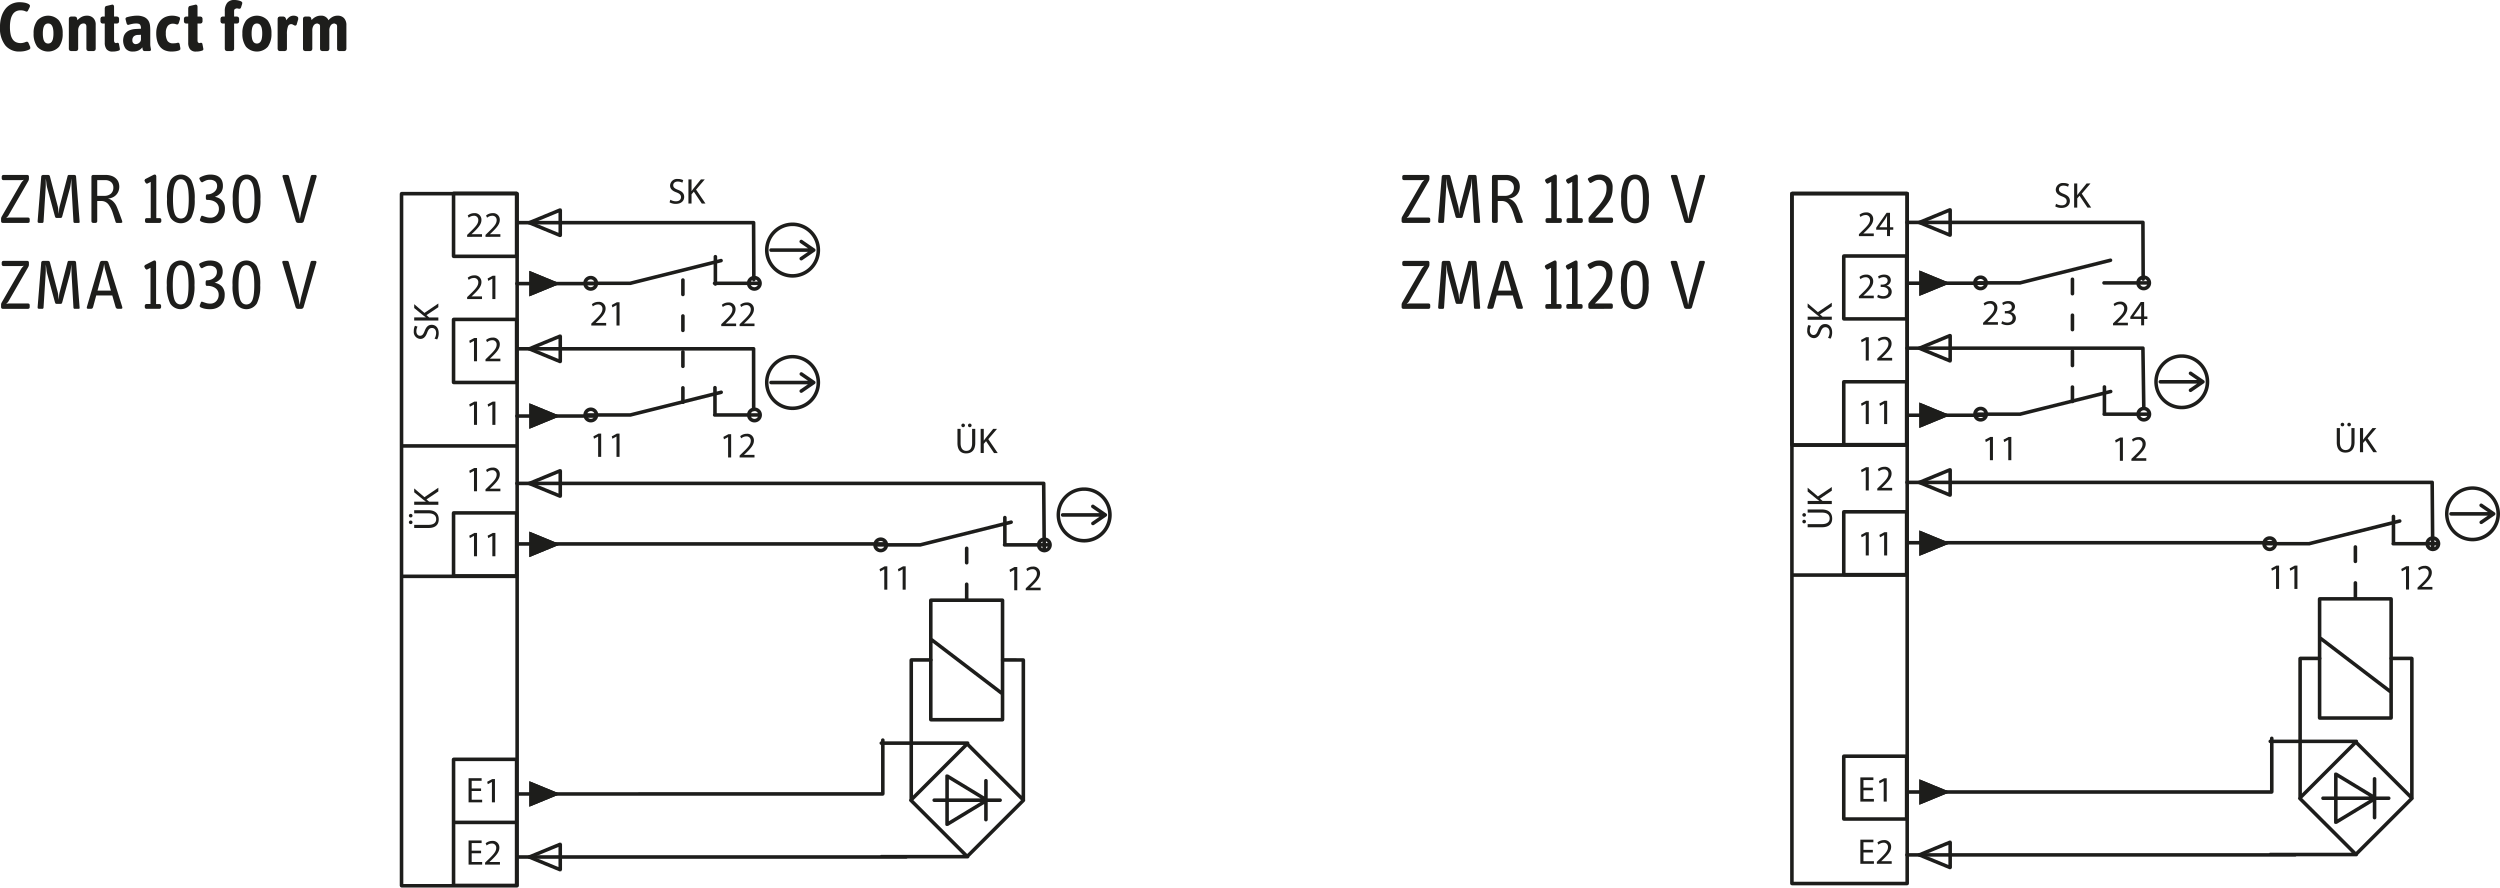 <svg fill="#000000" xmlns="http://www.w3.org/2000/svg" viewBox="0 0 349.137 123.95"><path d="M247.783,443.726l10.006,7.637a.25.25,0,0,0,.303-.398l-10.006-7.637a.25.25,0,1,0-.303.398Zm.136-5.645v.25h9.77v16.197h-9.52V438.081h-.25v0h-.25v16.697l.073.177.177.073h10.02l.177-.073.073-.177V438.081l-.073-.177-.177-.073h-10.02l-.177.073-.073.177Zm0,0v.25h9.77v16.197h-9.52V438.081h-.25v0h-.25v16.697l.073.177.177.073h10.02l.177-.073.073-.177V438.081l-.073-.177-.177-.073h-10.02l-.177.073-.073.177Zm-66.65,22.227v.25h8.557v8.307H181.52v-8.557h-.25v0h-.25v8.807l.073.177.177.073h8.807l.177-.073.073-.177v-8.807l-.073-.177-.177-.073H181.27l-.177.073-.073.177Zm0,8.807v.25h8.557v8.308H181.52v-8.557h-.25v0h-.25v8.808l.073.177.177.073h8.807l.177-.073.073-.177v-8.808l-.073-.177-.177-.073H181.27l-.177.073-.073.177Zm-7.264-87.806v.25h15.896V416.291H174.255V381.308h-.25v0h-.25V416.541l.073.177.177.073h16.146l.177-.073.073-.177V381.308l-.073-.177-.177-.073h-16.146l-.177.073-.073.177Zm0,35.228v.25h15.896v17.719h-15.646V416.536h-.25v0h-.25v18.219l.073.177.177.073h16.146l.177-.073.073-.177V416.536l-.073-.177-.177-.073h-16.146l-.177.073-.073.177Zm0,0v.25h15.896v17.719h-15.646V416.536h-.25v0h-.25v18.219l.073.177.177.073h16.146l.177-.073.073-.177V416.536l-.073-.177-.177-.073h-16.146l-.177.073-.073.177Zm0,18.213v.25h15.896v42.713H174.255V434.749h-.25v0h-.25v43.213l.073.177.177.073h16.146l.177-.073.073-.177V434.749l-.073-.177-.177-.073h-16.146l-.177.073-.073.177Z" transform="translate(-117.93 -354.262)" style="fill:#1d1d1b"/><path d="M253.182,432.848v-2.007a.25.25,0,0,0-.5,0v2.007a.25.25,0,0,0,.5,0Zm0,5.018v-2.007a.25.25,0,0,0-.5,0v2.007a.25.25,0,0,0,.5,0Z" transform="translate(-117.93 -354.262)" style="fill:#1d1d1b"/><path d="M223.28,393.284a.543.543,0,1,1-.545.543.547.547,0,0,1,.545-.543.25.25,0,0,0,0-.5,1.044,1.044,0,1,0,1.043,1.043,1.046,1.046,0,0,0-1.043-1.043.25.25,0,1,0,0,.5Zm-5.555.793h6.348a.25.25,0,1,0,0-.5h-6.348a.25.25,0,0,0,0,.5Zm-17.299-.793a.543.543,0,1,1-.544.543.548.548,0,0,1,.544-.543.25.25,0,0,0,0-.5,1.044,1.044,0,1,0,1.044,1.043,1.044,1.044,0,0,0-1.044-1.043.25.25,0,0,0,0,.5Zm5.571.787,12.697-3.174a.25.25,0,0,0-.121-.485l-12.697,3.174a.25.25,0,0,0,.121.485Zm-6.365.005h6.349a.25.25,0,0,0,0-.5h-6.349a.25.25,0,0,0,0,.5ZM223.296,411.67a.544.544,0,1,1-.543.544.548.548,0,0,1,.543-.544.25.25,0,0,0,0-.5,1.044,1.044,0,1,0,1.043,1.044,1.045,1.045,0,0,0-1.043-1.044.25.25,0,1,0,0,.5Zm-5.554.794h6.347a.25.25,0,0,0,0-.5h-6.347a.25.25,0,1,0,0,.5Zm-.155-22.35v3.809a.25.25,0,1,0,.5,0v-3.809a.25.25,0,0,0-.5,0Zm-.059,18.292v3.809a.25.25,0,0,0,.5,0v-3.809a.25.25,0,0,0-.5,0ZM200.442,411.67a.544.544,0,1,1-.543.544.547.547,0,0,1,.543-.544.25.25,0,1,0,0-.5,1.044,1.044,0,1,0,1.043,1.044,1.045,1.045,0,0,0-1.043-1.044.25.25,0,0,0,0,.5Zm5.571.789L218.71,409.285a.25.25,0,0,0-.121-.485l-12.697,3.175a.25.25,0,0,0,.121.485Zm-6.364.005h6.347a.25.25,0,0,0,0-.5h-6.347a.25.25,0,0,0,0,.5Zm-9.52,52.928H241.22l.177-.073.073-.177v-7.515a.25.25,0,0,0-.5,0v7.265H190.129a.25.25,0,0,0,0,.5Zm0,8.806h54.38a.25.25,0,0,0,0-.5h-54.38a.25.25,0,1,0,0,.5Zm0-61.584h10.909a.25.25,0,1,0,0-.5H190.129a.25.25,0,1,0,0,.5Zm0-9.393h32.793l.011,8.239a.25.25,0,0,0,.5-.001l-.011-8.488a.25.25,0,0,0-.25-.25h-33.043a.25.25,0,1,0,0,.5Zm0-9.101h10.909a.25.25,0,0,0,0-.5H190.129a.25.25,0,0,0,0,.5Zm0-8.513h32.794l.034,7.689a.25.25,0,1,0,.5-.002l-.035-7.938a.25.25,0,0,0-.25-.249h-33.043a.25.25,0,0,0,0,.5Zm0,44.869h51.327a.25.25,0,0,0,0-.5H190.129a.25.25,0,1,0,0,.5Zm0-8.455h73.309l.078,9.141a.25.25,0,0,0,.5-.004l-.08-9.389a.25.25,0,0,0-.25-.248H190.129a.25.25,0,1,0,0,.5Zm-8.86,3.869v.25h8.557v8.306H181.52v-8.556h-.25v0h-.25v8.806l.073.177.177.073h8.807l.177-.073.073-.177v-8.806l-.073-.177-.177-.073H181.27l-.177.073-.073.177Zm0-27.02v.25h8.557v8.307H181.52V398.87h-.25v0h-.25v8.807l.073.177.177.073h8.807l.177-.073.073-.177V398.87l-.073-.177-.177-.073H181.27l-.177.073-.073.177Zm0-17.614v.25h8.557v8.306H181.52v-8.556h-.25v0h-.25v8.806l.073.177.177.073h8.807l.177-.073.073-.177v-8.806l-.073-.177-.177-.073H181.27l-.177.073-.073.177Zm82.512,48.559a.543.543,0,1,1-.545.543.545.545,0,0,1,.545-.543.25.25,0,0,0,0-.5,1.043,1.043,0,1,0,1.042,1.043,1.045,1.045,0,0,0-1.042-1.043.25.25,0,0,0,0,.5Zm-5.555.793h6.347a.25.25,0,0,0,0-.5h-6.347a.25.25,0,0,0,0,.5Zm-.213-4.059v3.809a.25.25,0,0,0,.5,0V426.55a.25.25,0,0,0-.5,0Zm-17.087,3.266a.543.543,0,1,1-.544.543.548.548,0,0,1,.544-.543.25.25,0,0,0,0-.5,1.043,1.043,0,1,0,1.044,1.043,1.045,1.045,0,0,0-1.044-1.043.25.25,0,0,0,0,.5Zm5.572.787,12.696-3.174a.25.25,0,1,0-.121-.485l-12.696,3.174a.25.25,0,0,0,.121.485Zm-6.366.005h6.348a.25.25,0,0,0,0-.5h-6.348a.25.25,0,0,0,0,.5Zm.88,27.688h12.052a.25.25,0,0,0,0-.5H241.012a.25.25,0,1,0,0,.5Zm0,15.852h12.052a.25.25,0,0,0,0-.5H241.012a.25.25,0,1,0,0,.5ZM257.96,446.678h2.634v19.283a.25.25,0,1,0,.5,0V446.428l-.073-.177-.177-.073H257.96a.25.25,0,0,0,0,.5Zm-10.04-.5H245.19l-.177.073-.073.177v19.533a.25.25,0,0,0,.5,0V446.678h2.479a.25.25,0,1,0,0-.5Zm7.449,17.12v5.431a.25.25,0,1,0,.5,0v-5.431a.25.25,0,0,0-.5,0Zm-6.969,2.966h9.2a.25.25,0,0,0,0-.5h-9.2a.25.25,0,0,0,0,.5Zm7.234-.464-2.785,1.688-2.406,1.46v-5.872l2.406,1.46,2.785,1.69a.25.25,0,1,0,.259-.427l-2.785-1.69-2.786-1.69-.252-.004a.251.251,0,0,0-.127.218v6.76a.25.25,0,0,0,.127.218l.252-.004,2.786-1.69,2.785-1.688a.25.25,0,0,0-.259-.427Zm-2.457,7.903-7.69-7.69L253,458.5l7.513,7.514-7.69,7.69a.25.25,0,0,0,.354.354l7.867-7.866.073-.177-.073-.177-7.867-7.867a.25.25,0,0,0-.354,0l-7.867,7.867a.25.25,0,0,0,0,.353l7.867,7.866a.25.25,0,1,0,.354-.353Z" transform="translate(-117.93 -354.262)" style="fill:#1d1d1b"/><path d="M213.55,395.382v-2.007a.25.25,0,0,0-.5,0v2.007a.25.25,0,1,0,.5,0Zm0,5.018v-2.007a.25.25,0,0,0-.5,0V400.4a.25.25,0,0,0,.5,0Zm0,5.018v-2.007a.25.25,0,0,0-.5,0v2.007a.25.25,0,0,0,.5,0Zm0,5.018v-2.007a.25.25,0,0,0-.5,0v2.007a.25.25,0,0,0,.5,0Z" transform="translate(-117.93 -354.262)" style="fill:#1d1d1b"/><path d="M229.695,406.696l1.434.986-1.434.985a.25.25,0,1,0,.283.412l1.734-1.191.108-.206-.108-.206-1.734-1.192a.25.25,0,0,0-.283.412Zm1.877.736h-5.959a.25.25,0,1,0,0,.5h5.959a.25.25,0,1,0,0-.5Zm-2.96,3.6a3.357,3.357,0,1,1,2.369-.983,3.34,3.34,0,0,1-2.369.983.25.25,0,0,0,0,.5,3.851,3.851,0,1,0-3.85-3.85,3.857,3.857,0,0,0,3.85,3.85.25.25,0,1,0,0-.5Zm41.806,14.16,1.435.985-1.435.985a.25.25,0,0,0,.283.412l1.735-1.191.108-.206-.108-.206-1.735-1.191a.25.25,0,1,0-.283.412Zm1.876.735h-5.959a.25.25,0,0,0,0,.5h5.959a.25.25,0,0,0,0-.5Zm-2.958,3.6a3.358,3.358,0,1,1,2.367-.983,3.34,3.34,0,0,1-2.367.983.25.25,0,0,0,0,.5,3.851,3.851,0,1,0-3.85-3.85,3.858,3.858,0,0,0,3.85,3.85.25.25,0,1,0,0-.5Z" transform="translate(-117.93 -354.262)" style="fill:#1d1d1b"/><path style="fill:#1d1d1b" d="M78.245 39.608 76.083 38.717 73.921 37.827 73.921 39.608 73.921 41.39 76.083 40.499 78.245 39.608z"/><path style="fill:#1d1d1b;fill-rule:evenodd" d="M78.245 39.608 76.084 38.717 73.921 37.827 73.921 39.608 73.921 41.39 76.084 40.499 78.245 39.608z"/><path style="fill:#1d1d1b" d="M78.245 58.103 76.083 57.212 73.921 56.322 73.921 58.103 73.921 59.884 76.083 58.993 78.245 58.103z"/><path style="fill:#1d1d1b;fill-rule:evenodd" d="M78.245 58.103 76.084 57.212 73.921 56.321 73.921 58.103 73.921 59.884 76.084 58.993 78.245 58.103z"/><path d="M191.945,403.21l2.162-.89,1.816-.748v2.816l-1.816-.749-2.162-.891a.25.25,0,1,0-.191.462l2.162.891,2.162.891.234-.023.111-.208v-3.563l-.111-.208-.234-.023-2.162.891-2.162.89a.25.25,0,1,0,.19.462Zm0,0,2.162-.89,1.816-.748v2.816l-1.816-.749-2.162-.891a.25.25,0,1,0-.191.462l2.162.891,2.162.891.234-.023.111-.208v-3.563l-.111-.208-.234-.023-2.162.891-2.162.89a.25.25,0,1,0,.19.462Zm0-17.613,2.162-.89,1.816-.749v2.815l-1.817-.748-2.162-.891a.25.25,0,0,0-.191.462l2.162.891,2.162.89.234-.023.111-.208v-3.562l-.111-.208-.234-.023-2.162.891-2.162.89a.25.25,0,1,0,.19.462Zm0,0,2.162-.89,1.816-.749v2.815l-1.817-.748-2.162-.891a.25.25,0,0,0-.191.462l2.162.891,2.162.89.234-.023.111-.208v-3.562l-.111-.208-.234-.023-2.162.891-2.162.89a.25.25,0,1,0,.19.462Z" transform="translate(-117.93 -354.262)" style="fill:#1d1d1b"/><path style="fill:#1d1d1b" d="M78.245 76.022 76.083 75.132 73.921 74.242 73.921 76.022 73.921 77.805 76.083 76.914 78.245 76.022z"/><path style="fill:#1d1d1b;fill-rule:evenodd" d="M78.245 76.021 76.084 75.131 73.921 74.241 73.921 76.021 73.921 77.804 76.084 76.914 78.245 76.021z"/><path d="M191.945,422.011l2.162-.891,1.816-.748v2.816l-1.816-.748-2.162-.891a.25.25,0,1,0-.19.462l2.162.891,2.162.891.234-.023.111-.208V419.999l-.111-.208-.234-.023-2.162.89-2.162.891a.25.25,0,0,0,.191.462Zm0,0,2.162-.891,1.816-.748v2.816l-1.816-.748-2.162-.891a.25.25,0,1,0-.19.462l2.162.891,2.162.891.234-.023.111-.208V419.999l-.111-.208-.234-.023-2.162.89-2.162.891a.25.25,0,0,0,.191.462Z" transform="translate(-117.93 -354.262)" style="fill:#1d1d1b"/><path style="fill:#1d1d1b" d="M78.245 110.88 76.083 109.989 73.921 109.1 73.921 110.88 73.921 112.661 76.083 111.771 78.245 110.88z"/><path style="fill:#1d1d1b;fill-rule:evenodd" d="M78.245 110.88 76.084 109.989 73.921 109.099 73.921 110.88 73.921 112.661 76.084 111.771 78.245 110.88z"/><path d="M191.945,474.179l2.162-.891,1.816-.748v2.815l-1.817-.748-2.162-.891a.25.25,0,0,0-.191.462l2.162.892,2.162.89.234-.024.111-.208V472.168l-.111-.208-.234-.023-2.162.89-2.162.891a.25.25,0,1,0,.19.462Zm0,0,2.162-.891,1.816-.748v2.815l-1.817-.748-2.162-.891a.25.25,0,0,0-.191.462l2.162.892,2.162.89.234-.024.111-.208V472.168l-.111-.208-.234-.023-2.162.89-2.162.891a.25.25,0,1,0,.19.462Z" transform="translate(-117.93 -354.262)" style="fill:#1d1d1b"/><path d="M229.695,388.204l1.734,1.191a.25.25,0,0,0,.283-.412l-1.734-1.191a.25.25,0,1,0-.283.412Zm1.734.779-1.734,1.191a.25.25,0,1,0,.283.412l1.734-1.191a.25.25,0,0,0-.283-.412Zm.143-.044h-5.959a.25.25,0,1,0,0,.5h5.959a.25.25,0,1,0,0-.5Zm-2.96,3.6a3.358,3.358,0,0,1-3.35-3.35.25.25,0,0,0-.5,0,3.858,3.858,0,0,0,3.85,3.85.25.25,0,1,0,0-.5Zm-3.35-3.35a3.359,3.359,0,0,1,3.35-3.351.25.25,0,0,0,0-.5,3.859,3.859,0,0,0-3.85,3.851.25.25,0,0,0,.5,0Zm3.35-3.351a3.358,3.358,0,0,1,3.352,3.351.25.25,0,0,0,.5,0,3.858,3.858,0,0,0-3.852-3.851.25.25,0,0,0,0,.5Zm3.352,3.351a3.358,3.358,0,0,1-3.352,3.35.25.25,0,0,0,0,.5,3.857,3.857,0,0,0,3.852-3.85.25.25,0,1,0-.5,0Z" transform="translate(-117.93 -354.262)" style="fill:#1d1d1b"/><path d="M179.147,424.76v-.436H177.86l-.37-.32,1.656-1.111v-.516l-1.941,1.316-1.432-1.221v.54l1.266,1.031c.11.085.23.175.36.266v.015h-1.626v.436Zm-3.608,1.518a.253.253,0,0,0-.506,0,.247.247,0,0,0,.251.246A.242.242,0,0,0,175.538,426.278Zm0,.931a.253.253,0,0,0-.506-.005.251.251,0,0,0,.251.25A.245.245,0,0,0,175.538,427.209Zm.235.79H177.76c1.047,0,1.441-.52,1.441-1.211,0-.731-.425-1.276-1.461-1.276h-1.967v.44h1.997c.745,0,1.075.32,1.075.821,0,.45-.32.786-1.075.786h-1.997Z" transform="translate(-117.93 -354.262)" style="fill:#1d1d1b"/><path d="M179.147,399.03v-.436H177.86l-.37-.32,1.656-1.111v-.516l-1.941,1.316-1.432-1.221v.54l1.266,1.031c.11.085.23.175.36.265v.015h-1.626v.436Zm-.165,2.635a1.744,1.744,0,0,0,.215-.861c0-.795-.45-1.181-.971-1.181-.495,0-.77.29-.991.86-.18.466-.335.671-.65.671-.231,0-.506-.175-.506-.636a1.351,1.351,0,0,1,.16-.641l-.355-.12a1.536,1.536,0,0,0-.165.746.971.971,0,0,0,.916,1.091c.476,0,.761-.34.956-.891.176-.456.355-.636.671-.636.34,0,.575.26.575.706a1.544,1.544,0,0,1-.22.781Z" transform="translate(-117.93 -354.262)" style="fill:#1d1d1b"/><path d="M187.81,387.336v-.365h-1.462v-.01l.26-.24c.685-.661,1.121-1.147,1.121-1.747a.916.916,0,0,0-.996-.946,1.426,1.426,0,0,0-.921.331l.14.31a1.109,1.109,0,0,1,.691-.274.58.58,0,0,1,.645.635c-.005.491-.38.911-1.212,1.702l-.345.335v.27Zm-2.565,0v-.365h-1.461v-.01l.26-.24c.685-.661,1.121-1.147,1.121-1.747a.916.916,0,0,0-.996-.946,1.428,1.428,0,0,0-.921.331l.14.31a1.109,1.109,0,0,1,.691-.274.58.58,0,0,1,.645.635c-.005.491-.38.911-1.211,1.702l-.346.335v.27Z" transform="translate(-117.93 -354.262)" style="fill:#1d1d1b"/><path d="M186.689,396.025h.425v-3.253h-.375l-.711.38.085.336.565-.306h.01Zm-1.444,0V395.66h-1.461v-.01l.26-.24c.685-.661,1.121-1.147,1.121-1.747a.916.916,0,0,0-.996-.946,1.427,1.427,0,0,0-.921.331l.14.309a1.109,1.109,0,0,1,.691-.274.58.58,0,0,1,.645.635c-.005.491-.38.911-1.211,1.702l-.346.335v.27Z" transform="translate(-117.93 -354.262)" style="fill:#1d1d1b"/><path d="M187.81,404.716v-.365h-1.462v-.01l.26-.24c.685-.661,1.121-1.147,1.121-1.747a.916.916,0,0,0-.996-.946,1.426,1.426,0,0,0-.921.331l.14.31a1.11,1.11,0,0,1,.691-.275.581.581,0,0,1,.645.636c-.005.491-.38.911-1.212,1.702l-.345.335v.271Zm-3.686,0h.425v-3.253h-.376l-.71.38.085.336.566-.306h.01Z" transform="translate(-117.93 -354.262)" style="fill:#1d1d1b"/><path d="M186.689,413.601h.425v-3.253h-.375l-.711.38.085.336.565-.306h.01Zm-2.565,0h.425v-3.253h-.376l-.71.38.085.336.566-.306h.01Z" transform="translate(-117.93 -354.262)" style="fill:#1d1d1b"/><path d="M187.81,422.871v-.365h-1.462v-.01l.26-.24c.685-.661,1.121-1.147,1.121-1.747a.916.916,0,0,0-.996-.946,1.426,1.426,0,0,0-.921.331l.14.31a1.109,1.109,0,0,1,.691-.274.58.58,0,0,1,.645.635c-.005.491-.38.911-1.212,1.702l-.345.335v.271Zm-3.686,0h.425v-3.253h-.376l-.71.38.085.336.566-.306h.01Z" transform="translate(-117.93 -354.262)" style="fill:#1d1d1b"/><path d="M186.689,431.945h.425v-3.253h-.375l-.711.38.085.336.565-.306h.01Zm-2.565,0h.425v-3.253h-.376l-.71.38.085.336.566-.306h.01Z" transform="translate(-117.93 -354.262)" style="fill:#1d1d1b"/><path d="M186.628,466.315h.425v-3.253h-.376l-.71.38.085.336.566-.306h.01Zm-1.514-1.941h-1.311v-1.066H185.19v-.365h-1.822v3.373h1.897V465.95h-1.461v-1.217h1.311Z" transform="translate(-117.93 -354.262)" style="fill:#1d1d1b"/><path d="M187.75,475.006v-.365h-1.461v-.01l.26-.24c.686-.661,1.121-1.147,1.121-1.747a.915.915,0,0,0-.996-.946,1.428,1.428,0,0,0-.921.331l.14.31a1.109,1.109,0,0,1,.691-.274.58.58,0,0,1,.645.635c-.005.491-.38.911-1.211,1.702l-.346.335v.27Zm-2.635-1.942h-1.311V471.998H185.19v-.365h-1.822v3.373h1.897v-.365h-1.461v-1.216h1.311Z" transform="translate(-117.93 -354.262)" style="fill:#1d1d1b"/><path d="M214.072,382.685h.435v-1.286l.32-.37,1.111,1.656h.516l-1.316-1.942,1.221-1.431h-.541l-1.031,1.266c-.086.11-.175.231-.265.36h-.015v-1.626h-.435Zm-2.635-.165a1.746,1.746,0,0,0,.861.215c.795,0,1.181-.45,1.181-.971,0-.495-.29-.77-.86-.991-.466-.18-.671-.335-.671-.65,0-.23.175-.506.636-.506a1.351,1.351,0,0,1,.641.16l.12-.354a1.522,1.522,0,0,0-.746-.166.971.971,0,0,0-1.091.916c0,.475.34.761.891.956.456.175.636.355.636.671,0,.34-.26.575-.706.575a1.543,1.543,0,0,1-.781-.22Z" transform="translate(-117.93 -354.262)" style="fill:#1d1d1b"/><path d="M204.028,399.726h.425v-3.253h-.375l-.711.38.085.336.566-.306h.01Zm-1.444,0V399.36H201.123v-.01l.26-.24c.685-.661,1.121-1.147,1.121-1.747a.916.916,0,0,0-.996-.946,1.428,1.428,0,0,0-.921.331l.14.31a1.11,1.11,0,0,1,.691-.275.581.581,0,0,1,.645.636c-.005.491-.38.911-1.211,1.702l-.346.335v.27Z" transform="translate(-117.93 -354.262)" style="fill:#1d1d1b"/><path d="M223.299,399.81v-.365h-1.461v-.01l.26-.24c.686-.661,1.121-1.147,1.121-1.747a.915.915,0,0,0-.996-.946,1.428,1.428,0,0,0-.921.331l.14.31a1.109,1.109,0,0,1,.691-.274.58.58,0,0,1,.645.635c-.005.491-.38.911-1.211,1.702l-.346.335v.27Zm-2.565,0v-.365h-1.462v-.01l.26-.24c.686-.661,1.121-1.147,1.121-1.747a.915.915,0,0,0-.996-.946,1.426,1.426,0,0,0-.921.331l.14.31a1.109,1.109,0,0,1,.691-.274.58.58,0,0,1,.645.635c-.005.491-.38.911-1.212,1.702l-.345.335v.27Z" transform="translate(-117.93 -354.262)" style="fill:#1d1d1b"/><path d="M204.028,418.07h.425v-3.253h-.375l-.711.38.085.336.566-.306h.01Zm-2.565,0h.425v-3.253h-.376l-.711.38.085.336.566-.306h.01Z" transform="translate(-117.93 -354.262)" style="fill:#1d1d1b"/><path d="M223.299,418.15v-.365h-1.461v-.01l.26-.24c.686-.661,1.121-1.147,1.121-1.747a.916.916,0,0,0-.996-.946,1.428,1.428,0,0,0-.921.331l.14.309a1.109,1.109,0,0,1,.691-.274.58.58,0,0,1,.645.635c-.005.491-.38.911-1.211,1.702l-.346.335v.27Zm-3.686,0h.425v-3.253h-.375l-.711.38.085.336.565-.306h.01Z" transform="translate(-117.93 -354.262)" style="fill:#1d1d1b"/><path d="M254.882,417.53h.436v-1.286l.32-.37,1.111,1.656h.516l-1.316-1.941,1.221-1.432h-.54l-1.031,1.266c-.085.11-.175.23-.266.36h-.015v-1.626h-.436Zm-1.518-3.608a.253.253,0,0,0,0-.506.247.247,0,0,0-.246.251A.242.242,0,0,0,253.364,413.922Zm-.931,0a.253.253,0,0,0,.005-.506.251.251,0,0,0-.25.251A.245.245,0,0,0,252.433,413.922Zm-.79.235v1.986c0,1.047.52,1.441,1.211,1.441.731,0,1.276-.425,1.276-1.461v-1.967h-.44v1.997c0,.745-.32,1.075-.821,1.075-.45,0-.786-.32-.786-1.075v-1.997Z" transform="translate(-117.93 -354.262)" style="fill:#1d1d1b"/><path d="M243.988,436.61h.425v-3.253h-.375l-.711.38.085.336.565-.306h.01Zm-2.565,0h.425v-3.253h-.376l-.71.38.085.336.566-.306h.01Z" transform="translate(-117.93 -354.262)" style="fill:#1d1d1b"/><path d="M263.259,436.695V436.33h-1.461v-.01l.26-.24c.686-.661,1.121-1.147,1.121-1.747a.916.916,0,0,0-.996-.946,1.428,1.428,0,0,0-.921.331l.14.31a1.11,1.11,0,0,1,.691-.274.58.58,0,0,1,.645.635c-.005.491-.38.911-1.211,1.702l-.346.335v.27Zm-3.686,0h.425v-3.253h-.375l-.711.38.085.336.565-.306h.01Z" transform="translate(-117.93 -354.262)" style="fill:#1d1d1b"/><path d="M373.749,424.658v-.435h-1.286l-.37-.32,1.656-1.111v-.516l-1.941,1.316-1.432-1.221v.54l1.266,1.031c.11.085.231.175.36.266v.015h-1.626v.435Zm-3.608,1.518a.253.253,0,0,0-.506,0,.247.247,0,0,0,.251.246A.242.242,0,0,0,370.141,426.176Zm0,.931a.253.253,0,0,0-.506-.005.251.251,0,0,0,.251.25A.245.245,0,0,0,370.141,427.107Zm.235.79h1.986c1.047,0,1.441-.52,1.441-1.211,0-.731-.425-1.276-1.461-1.276H370.376v.44h1.997c.745,0,1.075.32,1.075.821,0,.45-.32.786-1.075.786h-1.997Z" transform="translate(-117.93 -354.262)" style="fill:#1d1d1b"/><path d="M373.749,398.922v-.436h-1.286l-.37-.32,1.656-1.111V396.54l-1.942,1.316-1.431-1.221v.54l1.266,1.031c.11.086.231.175.36.265v.015h-1.626v.436Zm-.165,2.635a1.746,1.746,0,0,0,.215-.861c0-.795-.45-1.181-.971-1.181-.495,0-.77.29-.991.86-.18.466-.335.671-.65.671-.23,0-.506-.175-.506-.636a1.352,1.352,0,0,1,.16-.641l-.354-.12a1.523,1.523,0,0,0-.166.746.971.971,0,0,0,.916,1.091c.476,0,.761-.34.956-.891.175-.456.355-.636.671-.636.34,0,.575.26.575.706a1.544,1.544,0,0,1-.22.781Z" transform="translate(-117.93 -354.262)" style="fill:#1d1d1b"/><path d="M380.396,386.003v-.01l.796-1.107c.09-.149.17-.29.27-.48h.015q-.015.256-.015.511v1.086Zm1.482,1.232v-.886h.456v-.346h-.456v-2.022h-.476l-1.451,2.077v.29h1.511v.886Zm-2.265,0v-.365h-1.461v-.01l.26-.24c.686-.661,1.121-1.146,1.121-1.747a.916.916,0,0,0-.996-.946,1.426,1.426,0,0,0-.921.331l.14.31a1.109,1.109,0,0,1,.691-.274.58.58,0,0,1,.645.635c-.005.491-.38.911-1.211,1.702l-.345.335v.27Z" transform="translate(-117.93 -354.262)" style="fill:#1d1d1b"/><path d="M380.085,395.755a1.65,1.65,0,0,0,.846.22c.781,0,1.186-.455,1.186-.976a.848.848,0,0,0-.726-.836v-.01a.808.808,0,0,0,.601-.766c0-.396-.29-.776-.931-.776a1.547,1.547,0,0,0-.851.251l.115.32a1.188,1.188,0,0,1,.65-.216c.405,0,.57.231.57.491,0,.385-.405.55-.726.55h-.245v.331h.245c.426,0,.836.194.841.65.005.27-.17.631-.735.631a1.47,1.47,0,0,1-.721-.206Zm-.473.165v-.365h-1.461v-.01l.26-.24c.686-.661,1.121-1.147,1.121-1.747a.916.916,0,0,0-.996-.946,1.426,1.426,0,0,0-.921.331l.14.31a1.109,1.109,0,0,1,.691-.275.58.58,0,0,1,.645.635c-.005.491-.38.911-1.211,1.702l-.345.335v.27Z" transform="translate(-117.93 -354.262)" style="fill:#1d1d1b"/><path d="M382.177,404.609v-.365h-1.461v-.01l.26-.24c.685-.661,1.121-1.146,1.121-1.747a.916.916,0,0,0-.996-.946,1.428,1.428,0,0,0-.921.331l.14.31a1.109,1.109,0,0,1,.691-.274.58.58,0,0,1,.645.635c-.005.491-.38.911-1.211,1.702l-.346.335v.27Zm-3.686,0h.425v-3.253h-.375l-.711.38.085.336.566-.306h.01Z" transform="translate(-117.93 -354.262)" style="fill:#1d1d1b"/><path d="M381.056,413.489h.425v-3.253h-.375l-.71.38.085.336.566-.306h.01Zm-2.565,0h.425v-3.253h-.375l-.711.38.085.336.566-.306h.01Z" transform="translate(-117.93 -354.262)" style="fill:#1d1d1b"/><path d="M382.177,422.76v-.365h-1.461v-.01l.26-.24c.685-.661,1.121-1.147,1.121-1.747a.915.915,0,0,0-.996-.946,1.428,1.428,0,0,0-.921.331l.14.31a1.109,1.109,0,0,1,.691-.274.58.58,0,0,1,.645.635c-.005.491-.38.911-1.211,1.702l-.346.335v.27Zm-3.686,0h.425v-3.253h-.375l-.711.38.085.336.566-.306h.01Z" transform="translate(-117.93 -354.262)" style="fill:#1d1d1b"/><path d="M381.056,431.835h.425v-3.253h-.375l-.71.38.085.336.566-.306h.01Zm-2.565,0h.425v-3.253h-.375l-.711.38.085.336.566-.306h.01Z" transform="translate(-117.93 -354.262)" style="fill:#1d1d1b"/><path d="M380.996,466.205h.425v-3.253h-.375l-.711.38.085.336.565-.306h.01Zm-1.514-1.942h-1.311v-1.065h1.386v-.365h-1.822v3.373h1.897V465.84h-1.461V464.624h1.311Z" transform="translate(-117.93 -354.262)" style="fill:#1d1d1b"/><path d="M382.117,474.894v-.365h-1.461v-.01l.26-.24c.686-.661,1.121-1.147,1.121-1.747a.916.916,0,0,0-.996-.946,1.426,1.426,0,0,0-.921.331l.14.31a1.109,1.109,0,0,1,.691-.275.58.58,0,0,1,.645.635c-.005.491-.38.911-1.211,1.702l-.345.335v.27Zm-2.635-1.942h-1.311v-1.065h1.386v-.365h-1.822v3.373h1.897v-.365h-1.461v-1.216h1.311Z" transform="translate(-117.93 -354.262)" style="fill:#1d1d1b"/><path d="M397.425,399.449a1.66,1.66,0,0,0,.846.22c.781,0,1.186-.455,1.186-.976a.848.848,0,0,0-.726-.836v-.01a.808.808,0,0,0,.601-.766c0-.396-.29-.776-.931-.776a1.539,1.539,0,0,0-.851.251l.115.32a1.189,1.189,0,0,1,.65-.216c.405,0,.57.231.57.49,0,.386-.405.551-.726.551h-.245v.33h.245c.426,0,.836.195.841.651.005.27-.17.63-.735.63a1.47,1.47,0,0,1-.721-.205Zm-.473.165v-.365h-1.461v-.01l.26-.24c.685-.661,1.121-1.147,1.121-1.747a.915.915,0,0,0-.996-.946,1.426,1.426,0,0,0-.921.331l.14.31a1.11,1.11,0,0,1,.691-.275.581.581,0,0,1,.645.636c-.005.491-.38.911-1.211,1.702l-.345.335v.271Z" transform="translate(-117.93 -354.262)" style="fill:#1d1d1b"/><path d="M415.885,398.463v-.01l.796-1.106c.09-.149.17-.29.271-.48h.015c-.01.171-.015.341-.015.511v1.086Zm1.481,1.231v-.886h.455v-.346h-.455v-2.022h-.476l-1.451,2.077v.29h1.512v.886Zm-2.265,0v-.365h-1.462v-.01l.26-.24c.685-.661,1.121-1.147,1.121-1.747a.916.916,0,0,0-.996-.946,1.428,1.428,0,0,0-.921.331l.14.31a1.11,1.11,0,0,1,.691-.275.58.58,0,0,1,.645.636c-.005.491-.38.911-1.211,1.702l-.346.335v.27Z" transform="translate(-117.93 -354.262)" style="fill:#1d1d1b"/><path d="M398.396,418.535h.425v-3.253h-.376l-.71.38.085.336.566-.306h.01Zm-2.565,0h.425v-3.253h-.375l-.711.38.085.336.565-.306h.01Z" transform="translate(-117.93 -354.262)" style="fill:#1d1d1b"/><path d="M417.668,418.614v-.365h-1.462v-.01l.261-.24c.686-.661,1.121-1.147,1.121-1.747a.916.916,0,0,0-.996-.946,1.427,1.427,0,0,0-.921.331l.14.31a1.109,1.109,0,0,1,.69-.275.581.581,0,0,1,.645.636c-.005.491-.38.911-1.211,1.702l-.345.335v.271Zm-3.687,0h.425v-3.253h-.376l-.711.38.085.336.566-.306h.01Z" transform="translate(-117.93 -354.262)" style="fill:#1d1d1b"/><path d="M447.511,417.415h.435v-1.286l.32-.37,1.111,1.656h.516l-1.316-1.941,1.222-1.432h-.541l-1.031,1.266c-.085.11-.175.231-.265.36h-.016v-1.626h-.435Zm-1.52-3.608a.253.253,0,0,0,0-.506.247.247,0,0,0-.245.251A.242.242,0,0,0,445.992,413.807Zm-.931,0a.253.253,0,0,0,.005-.506.251.251,0,0,0-.25.251A.244.244,0,0,0,445.061,413.807Zm-.791.235v1.986c0,1.047.52,1.441,1.212,1.441.731,0,1.275-.425,1.275-1.461V414.042h-.439v1.997c0,.745-.32,1.075-.821,1.075-.45,0-.786-.32-.786-1.075V414.042Z" transform="translate(-117.93 -354.262)" style="fill:#1d1d1b"/><path d="M441.737,443.52l9.978,7.612a.25.25,0,0,0,.303-.398l-9.977-7.612a.25.25,0,1,0-.303.398Zm.135-5.629v.25h9.74v16.148h-9.49V437.891h-.25v0h-.25v16.648l.073.177.177.073h9.99l.177-.073.073-.177V437.891l-.073-.177-.177-.073h-9.99l-.177.073-.073.177Zm0,0v.25h9.74v16.148h-9.49V437.891h-.25v0h-.25v16.648l.073.177.177.073h9.99l.177-.073.073-.177V437.891l-.073-.177-.177-.073h-9.99l-.177.073-.073.177Zm-73.693-56.602v.25h15.848V416.166H368.429V381.288h-.25v0h-.25V416.416l.073.177.177.073h16.098l.177-.073.073-.177V381.288l-.073-.177-.177-.073H368.179l-.177.073-.073.177Zm0,0v.25h15.848V416.166H368.429V381.288h-.25v0h-.25V416.416l.073.177.177.073h16.098l.177-.073.073-.177V381.288l-.073-.177-.177-.073H368.179l-.177.073-.073.177Zm0,35.122v.25h15.848v17.666H368.429V416.41h-.25v0h-.25v18.166l.073.177.177.073h16.098l.177-.073.073-.177V416.41l-.073-.177-.177-.073H368.179l-.177.073-.073.177Zm0,0v.25h15.848v17.666H368.429V416.41h-.25v0h-.25v18.166l.073.177.177.073h16.098l.177-.073.073-.177V416.41l-.073-.177-.177-.073H368.179l-.177.073-.073.177Zm0,18.159v.25h15.848v42.585H368.429v-42.835h-.25v0h-.25v43.085l.073.177.177.073h16.098l.177-.073.073-.177v-43.085l-.073-.177-.177-.073H368.179l-.177.073-.073.177Z" transform="translate(-117.93 -354.262)" style="fill:#1d1d1b"/><path d="M447.121,432.66v-2.007a.25.25,0,0,0-.5,0v2.007a.25.25,0,0,0,.5,0Zm0,5.018v-2.007a.25.25,0,0,0-.5,0v2.007a.25.25,0,0,0,.5,0Z" transform="translate(-117.93 -354.262)" style="fill:#1d1d1b"/><path d="M417.308,393.228a.541.541,0,1,1-.542.541.545.545,0,0,1,.542-.541.25.25,0,1,0,0-.5,1.042,1.042,0,1,0,1.041,1.041,1.043,1.043,0,0,0-1.041-1.041.25.25,0,0,0,0,.5Zm-5.538.791h6.329a.25.25,0,1,0,0-.5H411.77a.25.25,0,0,0,0,.5Zm-17.249-.791a.541.541,0,1,1-.541.541.545.545,0,0,1,.541-.541.25.25,0,1,0,0-.5,1.042,1.042,0,1,0,1.042,1.041,1.042,1.042,0,0,0-1.042-1.041.25.25,0,0,0,0,.5Zm5.555.786,12.658-3.165a.25.25,0,0,0-.121-.485l-12.658,3.165a.25.25,0,1,0,.121.485Zm-6.346.004h6.33a.25.25,0,1,0,0-.5h-6.33a.25.25,0,1,0,0,.5Zm23.594,17.541a.542.542,0,1,1-.541.543.547.547,0,0,1,.541-.543.25.25,0,1,0,0-.5,1.042,1.042,0,1,0,1.041,1.043,1.044,1.044,0,0,0-1.041-1.043.25.25,0,0,0,0,.5Zm-5.538.793h6.329a.25.25,0,0,0,0-.5h-6.329a.25.25,0,0,0,0,.5Zm-.213-4.048v3.798a.25.25,0,0,0,.5,0v-3.798a.25.25,0,0,0-.5,0ZM394.537,411.56a.542.542,0,1,1-.54.543.546.546,0,0,1,.54-.543.25.25,0,1,0,0-.5,1.042,1.042,0,1,0,1.041,1.043,1.043,1.043,0,0,0-1.041-1.043.25.25,0,0,0,0,.5Zm5.555.787,12.659-3.165a.25.25,0,1,0-.121-.485l-12.659,3.165a.25.25,0,0,0,.121.485Zm-6.345.005h6.328a.25.25,0,0,0,0-.5h-6.328a.25.25,0,0,0,0,.5Zm-9.492,52.769h50.939l.177-.073.073-.177v-7.491a.25.25,0,1,0-.5,0v7.241H384.255a.25.25,0,0,0,0,.5Zm0,8.781h54.218a.25.25,0,0,0,0-.5H384.255a.25.25,0,0,0,0,.5Zm0-61.402h10.876a.25.25,0,0,0,0-.5h-10.876a.25.25,0,0,0,0,.5Zm0-9.365h32.698l.12,8.178a.25.25,0,1,0,.5-.007l-.124-8.424a.25.25,0,0,0-.25-.246H384.255a.25.25,0,0,0,0,.5Zm0-9.074h10.876a.25.25,0,0,0,0-.5h-10.876a.25.25,0,0,0,0,.5Zm0-8.488H416.95l.035,7.665a.25.25,0,1,0,.5-.002l-.036-7.914a.251.251,0,0,0-.25-.249H384.255a.25.25,0,0,0,0,.5Zm0,44.736h51.174a.25.25,0,0,0,0-.5H384.255a.25.25,0,0,0,0,.5Zm0-8.43h73.091l.075,9.113a.25.25,0,0,0,.5-.004l-.077-9.361a.25.25,0,0,0-.25-.248H384.255a.25.25,0,0,0,0,.5Zm-8.836,37.987v.25H383.95v8.278h-8.281v-8.528h-.25v0h-.25v8.778l.073.177.177.073H384.2l.177-.073.073-.177v-8.778l-.073-.177-.177-.073h-8.781l-.177.073-.073.177Zm0-34.129v.25H383.95v8.278h-8.281v-8.528h-.25v0h-.25v8.778l.073.177.177.073H384.2l.177-.073.073-.177v-8.778l-.073-.177-.177-.073h-8.781l-.177.073-.073.177Zm0-18.16v.25H383.95v8.28h-8.281v-8.53h-.25v0h-.25v8.78l.073.177.177.073H384.2l.177-.073.073-.177v-8.78l-.073-.177-.177-.073h-8.781l-.177.073-.073.177Zm0,0v.25H383.95v8.28h-8.281v-8.53h-.25v0h-.25v8.78l.073.177.177.073H384.2l.177-.073.073-.177v-8.78l-.073-.177-.177-.073h-8.781l-.177.073-.073.177Zm0-17.561v.25H383.95v8.281h-8.281v-8.531h-.25v0h-.25v8.781l.073.177.177.073H384.2l.177-.073.073-.177v-8.781l-.073-.177-.177-.073h-8.781l-.177.073-.073.177Zm82.269,39.634a.541.541,0,1,1-.541.542.546.546,0,0,1,.541-.542.25.25,0,1,0,0-.5,1.041,1.041,0,1,0,1.041,1.042,1.042,1.042,0,0,0-1.041-1.042.25.25,0,0,0,0,.5Zm-5.538.792h6.329a.25.25,0,1,0,0-.5h-6.329a.25.25,0,0,0,0,.5Zm-.212-4.049v3.799a.25.25,0,0,0,.5,0v-3.799a.25.25,0,0,0-.5,0Zm-17.036,3.257a.541.541,0,1,1-.542.542.547.547,0,0,1,.542-.542.25.25,0,0,0,0-.5,1.041,1.041,0,1,0,1.041,1.042,1.042,1.042,0,0,0-1.041-1.042.25.25,0,0,0,0,.5Zm5.555.786,12.659-3.166a.25.25,0,1,0-.121-.485l-12.659,3.166a.25.25,0,0,0,.121.485Zm-6.347.006h6.329a.25.25,0,0,0,0-.5h-6.329a.25.25,0,1,0,0,.5Zm.878,27.605H447.001a.25.25,0,0,0,0-.5H434.987a.25.25,0,0,0,0,.5Zm0,15.805H447.001a.25.25,0,0,0,0-.5H434.987a.25.25,0,0,0,0,.5Zm16.895-27.39h2.625v19.225a.25.25,0,0,0,.5,0V446.213l-.073-.177-.177-.073h-2.875a.25.25,0,0,0,0,.5Zm-10.011-.5h-2.72l-.177.073-.073.177v19.475a.25.25,0,0,0,.5,0V446.463h2.47a.25.25,0,0,0,0-.5Zm7.427,17.07v5.414a.25.25,0,1,0,.5,0v-5.414a.25.25,0,0,0-.5,0Zm-6.947,2.958h9.173a.25.25,0,0,0,0-.5h-9.173a.25.25,0,0,0,0,.5Zm7.213-.464-2.778,1.684-2.398,1.454v-5.849l2.398,1.454,2.778,1.685a.25.25,0,1,0,.259-.427l-2.778-1.686-2.777-1.685-.252-.004a.25.25,0,0,0-.127.218v6.737a.25.25,0,0,0,.127.218l.252-.004,2.777-1.684,2.778-1.684a.25.25,0,0,0-.259-.428Zm-2.45,7.879-7.667-7.665,7.49-7.491,7.489,7.491-7.666,7.665a.25.25,0,0,0,.354.354l7.843-7.842a.25.25,0,0,0,0-.353l-7.843-7.845-.177-.073-.177.073-7.844,7.845-.073.177.073.177,7.844,7.842a.25.25,0,1,0,.353-.354Z" transform="translate(-117.93 -354.262)" style="fill:#1d1d1b"/><path d="M407.606,395.274v-2.007a.25.25,0,0,0-.5,0v2.007a.25.25,0,0,0,.5,0Zm0,5.018v-2.007a.25.25,0,0,0-.5,0v2.007a.25.25,0,0,0,.5,0Zm0,5.018v-2.007a.25.25,0,0,0-.5,0v2.007a.25.25,0,0,0,.5,0Zm0,5.018v-2.007a.25.25,0,0,0-.5,0v2.007a.25.25,0,0,0,.5,0Z" transform="translate(-117.93 -354.262)" style="fill:#1d1d1b"/><path d="M423.703,406.6l1.429.982-1.429.982a.25.25,0,0,0,.283.412l1.728-1.188.108-.206-.108-.206-1.728-1.188a.25.25,0,0,0-.283.412Zm1.872.732h-5.941a.25.25,0,1,0,0,.5h5.941a.25.25,0,0,0,0-.5Zm-2.952,3.59a3.346,3.346,0,1,1,2.361-.98,3.327,3.327,0,0,1-2.361.98.25.25,0,0,0,0,.5,3.84,3.84,0,1,0-3.839-3.84,3.846,3.846,0,0,0,3.839,3.84.25.25,0,1,0,0-.5Zm41.68,14.12,1.431.981-1.431.98a.25.25,0,0,0,.283.412l1.732-1.187.109-.206-.109-.206-1.732-1.188a.25.25,0,1,0-.283.412Zm1.874.731h-5.941a.25.25,0,0,0,0,.5h5.941a.25.25,0,0,0,0-.5Zm-2.95,3.589a3.348,3.348,0,1,1,2.359-.98,3.327,3.327,0,0,1-2.359.98.25.25,0,1,0,0,.5,3.84,3.84,0,1,0-3.839-3.839,3.848,3.848,0,0,0,3.839,3.839.25.25,0,0,0,0-.5Z" transform="translate(-117.93 -354.262)" style="fill:#1d1d1b"/><path style="fill:#1d1d1b" d="M272.352 39.551 270.197 38.663 268.042 37.775 268.042 39.551 268.042 41.327 270.197 40.438 272.352 39.551z"/><path style="fill:#1d1d1b;fill-rule:evenodd" d="M272.352 39.55 270.197 38.662 268.042 37.774 268.042 39.55 268.042 41.326 270.197 40.438 272.352 39.55z"/><path style="fill:#1d1d1b" d="M272.352 57.99 270.197 57.103 268.042 56.214 268.042 57.99 268.042 59.766 270.197 58.877 272.352 57.99z"/><path style="fill:#1d1d1b;fill-rule:evenodd" d="M272.352 57.99 270.197 57.102 268.042 56.213 268.042 57.99 268.042 59.766 270.197 58.877 272.352 57.99z"/><path d="M386.066,403.127l2.155-.889,1.809-.746v2.805l-1.809-.745-2.155-.888a.25.25,0,0,0-.19.462l2.155.888,2.154.887.234-.024.111-.208v-3.552l-.111-.208-.234-.023-2.154.888-2.155.889a.25.25,0,0,0,.191.462Zm0,0,2.155-.889,1.809-.746v2.805l-1.809-.745-2.155-.888a.25.25,0,0,0-.19.462l2.155.888,2.154.887.234-.024.111-.208v-3.552l-.111-.208-.234-.023-2.154.888-2.155.889a.25.25,0,0,0,.191.462Zm0-17.562,2.155-.887,1.809-.747v2.805l-1.809-.746-2.155-.888a.25.25,0,0,0-.19.462l2.155.888,2.154.888.234-.023.111-.208v-3.552l-.111-.208-.234-.023-2.154.889-2.155.887a.25.25,0,1,0,.19.462Zm0,0,2.155-.887,1.809-.747v2.805l-1.809-.746-2.155-.888a.25.25,0,0,0-.19.462l2.155.888,2.154.888.234-.023.111-.208v-3.552l-.111-.208-.234-.023-2.154.889-2.155.887a.25.25,0,1,0,.19.462Z" transform="translate(-117.93 -354.262)" style="fill:#1d1d1b"/><path style="fill:#1d1d1b" d="M272.352 75.856 270.197 74.969 268.042 74.082 268.042 75.856 268.042 77.633 270.197 76.744 272.352 75.856z"/><path style="fill:#1d1d1b;fill-rule:evenodd" d="M272.352 75.855 270.197 74.969 268.042 74.079 268.042 75.855 268.042 77.632 270.197 76.744 272.352 75.855z"/><path d="M386.066,421.87l2.155-.889,1.809-.745v2.805l-1.809-.745-2.155-.888a.25.25,0,1,0-.19.462l2.155.888,2.154.888.234-.023.111-.208v-3.552l-.111-.208-.234-.023-2.154.887-2.155.889a.25.25,0,0,0,.191.462Zm0,0,2.155-.889,1.809-.745v2.805l-1.809-.745-2.155-.888a.25.25,0,1,0-.19.462l2.155.888,2.154.888.234-.023.111-.208v-3.552l-.111-.208-.234-.023-2.154.887-2.155.889a.25.25,0,0,0,.191.462Z" transform="translate(-117.93 -354.262)" style="fill:#1d1d1b"/><path style="fill:#1d1d1b" d="M272.352 110.61 270.197 109.723 268.042 108.834 268.042 110.61 268.042 112.387 270.197 111.499 272.352 110.61z"/><path style="fill:#1d1d1b;fill-rule:evenodd" d="M272.352 110.61 270.197 109.723 268.042 108.834 268.042 110.61 268.042 112.387 270.197 111.499 272.352 110.61z"/><path d="M368.179,381.288v.25h15.848V416.166H368.429V381.288h-.25v0h-.25V416.416l.073.177.177.073h16.098l.177-.073.073-.177V381.288l-.073-.177-.177-.073H368.179l-.177.073-.073.177Zm17.887,92.596,2.155-.89,1.809-.745v2.804l-1.809-.745-2.155-.888a.25.25,0,1,0-.19.462l2.155.888,2.154.887.234-.024.111-.208V471.877l-.111-.208-.234-.023-2.154.887-2.155.89a.25.25,0,1,0,.191.462Zm0,0,2.155-.89,1.809-.745v2.804l-1.809-.745-2.155-.888a.25.25,0,1,0-.19.462l2.155.888,2.154.887.234-.024.111-.208V471.877l-.111-.208-.234-.023-2.154.887-2.155.89a.25.25,0,1,0,.191.462Z" transform="translate(-117.93 -354.262)" style="fill:#1d1d1b"/><path d="M407.592,383.252h.435v-1.286l.32-.37,1.111,1.656h.516l-1.316-1.942,1.221-1.431h-.54l-1.031,1.266c-.085.11-.175.231-.266.36h-.015v-1.626h-.435Zm-2.635-.165a1.741,1.741,0,0,0,.86.215c.796,0,1.182-.45,1.182-.971,0-.495-.29-.771-.861-.991-.465-.18-.67-.335-.67-.65,0-.231.175-.506.636-.506a1.35,1.35,0,0,1,.641.16l.12-.354a1.521,1.521,0,0,0-.746-.166.972.972,0,0,0-1.091.916c0,.475.34.761.891.956.455.175.635.355.635.671,0,.34-.26.575-.706.575a1.543,1.543,0,0,1-.781-.22Z" transform="translate(-117.93 -354.262)" style="fill:#1d1d1b"/><path d="M438.353,436.507h.425v-3.253h-.375l-.711.38.085.336.565-.306h.011Zm-2.564,0h.425v-3.253h-.375l-.711.38.085.336.565-.306h.011Z" transform="translate(-117.93 -354.262)" style="fill:#1d1d1b"/><path d="M457.625,436.592v-.365h-1.462v-.01l.261-.24c.686-.661,1.121-1.147,1.121-1.747a.916.916,0,0,0-.996-.946,1.424,1.424,0,0,0-.921.331l.14.31a1.109,1.109,0,0,1,.69-.274.58.58,0,0,1,.645.635c-.005.491-.38.911-1.211,1.702l-.345.335v.27Zm-3.686,0h.425v-3.253h-.375l-.711.38.085.336.565-.306h.011Z" transform="translate(-117.93 -354.262)" style="fill:#1d1d1b"/><path d="M166.305,357.802a1.398,1.398,0,0,0-.33-1.005,1.16,1.16,0,0,0-.88-.345,1.483,1.483,0,0,0-.735.175,1.949,1.949,0,0,0-.555.465,1.082,1.082,0,0,0-1.1-.64,1.473,1.473,0,0,0-.7.17,2.003,2.003,0,0,0-.56.44l-.06-.25-.09-.175-.19-.065h-.59l-.19.08-.08.19v4.28l.08.19.19.08h.76l.19-.08.08-.19v-2.59a1.202,1.202,0,0,1,.195-.725.618.618,0,0,1,.525-.265l.245.1a.403.403,0,0,1,.115.32v3.16l.08.19.19.08h.76l.19-.08.08-.19v-2.59a1.201,1.201,0,0,1,.195-.725.619.619,0,0,1,.525-.265l.245.1a.403.403,0,0,1,.115.32v3.16l.08.19.19.08h.76l.19-.08.08-.19Zm-6.723-.87-.015-.215a.41.41,0,0,0-.215-.185,1.013,1.013,0,0,0-.41-.08.978.978,0,0,0-.595.18,1.713,1.713,0,0,0-.425.46l-.07-.25-.125-.195-.205-.075h-.55l-.19.08-.08.19v4.28l.08.19.19.08h.76l.19-.08.08-.19v-2.06a2.961,2.961,0,0,1,.145-1.105.466.466,0,0,1,.435-.325.447.447,0,0,1,.27.08l.22.11a.221.221,0,0,0,.3-.17Zm-5.092,2.705a1.24,1.24,0,0,1-.165.43.582.582,0,0,1-.24.215.66.66,0,0,1-.55,0,.582.582,0,0,1-.24-.215,1.24,1.24,0,0,1-.165-.43,3.392,3.392,0,0,1-.06-.705,3.264,3.264,0,0,1,.06-.69,1.234,1.234,0,0,1,.165-.425.598.598,0,0,1,.235-.215.688.688,0,0,1,.56,0,.592.592,0,0,1,.235.215,1.234,1.234,0,0,1,.165.425,3.264,3.264,0,0,1,.06.69,3.392,3.392,0,0,1-.06.705m.83-2.515a2.037,2.037,0,0,0-3.02,0,2.882,2.882,0,0,0-.52,1.81,3.037,3.037,0,0,0,.505,1.855,2.06,2.06,0,0,0,3.05,0,3.031,3.031,0,0,0,.505-1.855,2.876,2.876,0,0,0-.52-1.81m-3.566-2.33.005-.195-.135-.135a2.141,2.141,0,0,0-.455-.15,2.53,2.53,0,0,0-.525-.05,1.202,1.202,0,0,0-.99.405,1.784,1.784,0,0,0-.33,1.155v.75h-.33l-.19.08-.08.19v.44l.08.19.19.08h.33v3.57l.08.19.19.08h.76l.19-.08.08-.19v-3.57h.43l.19-.08.08-.19v-.44l-.08-.19-.19-.08h-.43v-.74a.389.389,0,0,1,.105-.31l.225-.09a.864.864,0,0,1,.31.05l.19.005.12-.135Zm-5.549,5.64a.208.208,0,0,0-.29-.18l-.09.02h-.11l-.14-.095a.566.566,0,0,1-.06-.295v-2.33h.43l.19-.08.08-.19v-.44l-.08-.19-.19-.08h-.43v-1.33a.396.396,0,0,0-.08-.27.239.239,0,0,0-.25-.05l-.73.17a.247.247,0,0,0-.19.145.63.63,0,0,0-.05.255v1.08h-.33l-.19.08-.08.19v.44l.08.19.19.08h.33v2.67a1.498,1.498,0,0,0,.245.905,1.004,1.004,0,0,0,.865.335,2.456,2.456,0,0,0,.83-.13.219.219,0,0,0,.17-.27Zm-3.195-.03-.085-.16-.195-.01a1.305,1.305,0,0,1-.31.065c-.114.01-.217.015-.31.015a.889.889,0,0,1-.79-.335,1.961,1.961,0,0,1-.23-1.085,1.569,1.569,0,0,1,.26-1.005.906.906,0,0,1,.74-.315.994.994,0,0,1,.27.03l.21.06a.24.24,0,0,0,.215-.015l.105-.145.18-.57-.01-.17a.248.248,0,0,0-.17-.14,2.437,2.437,0,0,0-.9-.17,2.351,2.351,0,0,0-.98.19,1.969,1.969,0,0,0-.7.52,2.203,2.203,0,0,0-.42.775,3.153,3.153,0,0,0-.14.955,3.928,3.928,0,0,0,.15,1.155,2.135,2.135,0,0,0,.43.8,1.688,1.688,0,0,0,.675.465,2.482,2.482,0,0,0,.885.15,3.848,3.848,0,0,0,.555-.04,2.526,2.526,0,0,0,.515-.13l.15-.12.01-.18Zm-5.395-.63a.611.611,0,0,1-.215.445.772.772,0,0,1-.555.205.453.453,0,0,1-.28-.125.485.485,0,0,1-.15-.395.716.716,0,0,1,.2-.56.868.868,0,0,1,.55-.2l.45-.02Zm1.34,1.06a2.012,2.012,0,0,1-.04-.4v-1.94a6.454,6.454,0,0,0-.04-.69,1.59,1.59,0,0,0-.225-.66,1.385,1.385,0,0,0-.57-.495,2.413,2.413,0,0,0-1.075-.195,3.389,3.389,0,0,0-.345.02c-.124.013-.247.03-.37.05s-.242.043-.355.07-.21.053-.29.08a.235.235,0,0,0-.17.32l.14.56.105.16a.267.267,0,0,0,.225,0,4.523,4.523,0,0,1,.465-.115,2.688,2.688,0,0,1,.535-.055c.286,0,.47.057.55.17a.995.995,0,0,1,.12.56l-.75.04a2.619,2.619,0,0,0-.79.16,1.566,1.566,0,0,0-.54.34,1.3,1.3,0,0,0-.31.49,2.002,2.002,0,0,0,.24,1.74,1.246,1.246,0,0,0,1.03.42,1.794,1.794,0,0,0,.79-.16,1.332,1.332,0,0,0,.52-.43l.04.24c.033.187.126.28.28.28h.65q.279,0,.23-.27Zm-4.406-.4a.209.209,0,0,0-.29-.18l-.09.02h-.11l-.14-.095a.566.566,0,0,1-.06-.295v-2.33h.43l.19-.08.08-.19v-.44l-.08-.19-.19-.08h-.43v-1.33a.396.396,0,0,0-.08-.27.239.239,0,0,0-.25-.05l-.73.17a.245.245,0,0,0-.19.145.622.622,0,0,0-.05.255v1.08h-.33l-.19.08-.08.19v.44l.08.19.19.08h.33v2.67a1.498,1.498,0,0,0,.245.905,1.005,1.005,0,0,0,.865.335,2.456,2.456,0,0,0,.83-.13.219.219,0,0,0,.17-.27Zm-3.254-2.73a1.251,1.251,0,0,0-.33-.91,1.195,1.195,0,0,0-.9-.34,1.56,1.56,0,0,0-.71.16,2.163,2.163,0,0,0-.61.47l-.06-.27-.09-.175-.19-.065h-.59l-.19.08-.08.19v4.28l.08.19.19.08h.76l.19-.08.08-.19v-2.59a1.148,1.148,0,0,1,.21-.715.641.641,0,0,1,.53-.275.378.378,0,0,1,.32.12.487.487,0,0,1,.09.3v3.16l.08.19.19.08h.76l.19-.08.08-.19Zm-5.962,1.935a1.25,1.25,0,0,1-.165.43.586.586,0,0,1-.24.215.659.659,0,0,1-.55,0,.583.583,0,0,1-.24-.215,1.251,1.251,0,0,1-.165-.43,3.399,3.399,0,0,1-.06-.705,3.272,3.272,0,0,1,.06-.69,1.246,1.246,0,0,1,.165-.425.593.593,0,0,1,.235-.215.687.687,0,0,1,.56,0,.6.6,0,0,1,.235.215,1.244,1.244,0,0,1,.165.425,3.275,3.275,0,0,1,.06.69,3.403,3.403,0,0,1-.06.705m.83-2.515a2.037,2.037,0,0,0-3.02,0,2.879,2.879,0,0,0-.52,1.81,3.031,3.031,0,0,0,.505,1.855,2.059,2.059,0,0,0,3.05,0,3.037,3.037,0,0,0,.505-1.855,2.882,2.882,0,0,0-.52-1.81m-4.274,3.08-.135-.115-.185.015a1.956,1.956,0,0,1-.375.13,1.594,1.594,0,0,1-.365.05,1.61,1.61,0,0,1-.64-.12,1.141,1.141,0,0,1-.475-.385,1.894,1.894,0,0,1-.295-.695,4.705,4.705,0,0,1-.1-1.05,4.619,4.619,0,0,1,.11-1.085,2.116,2.116,0,0,1,.305-.72,1.172,1.172,0,0,1,.47-.4,1.45,1.45,0,0,1,.605-.125,1.744,1.744,0,0,1,.375.04,1.592,1.592,0,0,1,.335.11.222.222,0,0,0,.32-.11l.26-.53.015-.205-.145-.155a1.917,1.917,0,0,0-.65-.225,4.088,4.088,0,0,0-.64-.055,2.558,2.558,0,0,0-1.16.255,2.46,2.46,0,0,0-.86.71,3.353,3.353,0,0,0-.54,1.09,4.837,4.837,0,0,0-.19,1.395,3.895,3.895,0,0,0,.735,2.57,2.475,2.475,0,0,0,1.995.87,3.551,3.551,0,0,0,.71-.07,2.774,2.774,0,0,0,.69-.24l.105-.13-.015-.21Z" transform="translate(-117.93 -354.262)" style="fill:#1d1d1b"/><path d="M162.129,390.892l-.03-.14-.13-.06h-.43a.231.231,0,0,0-.24.2l-1.3,4.84c-.034.127-.07.298-.11.515s-.077.412-.11.585c-.014-.087-.029-.182-.045-.285s-.035-.205-.055-.305-.039-.195-.055-.285l-.055-.225-1.3-4.84a.252.252,0,0,0-.26-.2h-.51l-.13.06-.02.15,1.87,6.29.105.14.165.06h.56l.165-.06.105-.14Zm-8.74,4.325a3.829,3.829,0,0,1-.17.845,1.203,1.203,0,0,1-.335.535.895.895,0,0,1-1.09,0,1.191,1.191,0,0,1-.335-.535,3.799,3.799,0,0,1-.17-.845,11.199,11.199,0,0,1-.05-1.125q0-.63.05-1.145a3.86,3.86,0,0,1,.175-.88,1.391,1.391,0,0,1,.34-.57.802.802,0,0,1,1.07,0,1.418,1.418,0,0,1,.34.57,3.944,3.944,0,0,1,.175.88q.05.514.05,1.145t-.05,1.125m.415-3.755a1.718,1.718,0,0,0-2.93,0,5.582,5.582,0,0,0-.465,2.63,5.293,5.293,0,0,0,.465,2.545,1.735,1.735,0,0,0,2.93,0,5.292,5.292,0,0,0,.465-2.545,5.581,5.581,0,0,0-.465-2.63m-4.86,2.83a1.81,1.81,0,0,0-1.055-.54,1.853,1.853,0,0,0,.87-.605,1.593,1.593,0,0,0,.27-.955,1.738,1.738,0,0,0-.13-.705,1.248,1.248,0,0,0-.36-.48,1.531,1.531,0,0,0-.55-.275,2.617,2.617,0,0,0-.71-.09,2.681,2.681,0,0,0-.7.095,3.445,3.445,0,0,0-.68.265c-.107.053-.16.117-.16.19l.04.12.15.29.17.13.11-.04a3.729,3.729,0,0,1,.475-.235,1.372,1.372,0,0,1,.505-.085,1.167,1.167,0,0,1,.765.22.808.808,0,0,1,.265.66.963.963,0,0,1-.115.47,1.168,1.168,0,0,1-.305.36,1.519,1.519,0,0,1-.425.235,1.407,1.407,0,0,1-.485.085.255.255,0,0,0-.19.055l-.05.165v.36l.05.155a.292.292,0,0,0,.19.045,2.234,2.234,0,0,1,.63.085,1.607,1.607,0,0,1,.5.24,1.091,1.091,0,0,1,.45.905,1.27,1.27,0,0,1-.325.9,1.138,1.138,0,0,1-.875.35,1.935,1.935,0,0,1-.585-.09c-.19-.06-.348-.113-.475-.16l-.05-.015-.04-.005c-.067,0-.12.057-.16.17l-.13.36-.02.1.12.15a2.549,2.549,0,0,0,.495.18,3.452,3.452,0,0,0,.885.09,2.231,2.231,0,0,0,.82-.145,1.853,1.853,0,0,0,.63-.4,1.792,1.792,0,0,0,.405-.615,2.114,2.114,0,0,0,.145-.8,1.735,1.735,0,0,0-.365-1.19m-4.735.925a3.804,3.804,0,0,1-.17.845,1.199,1.199,0,0,1-.335.535.895.895,0,0,1-1.09,0,1.204,1.204,0,0,1-.335-.535,3.772,3.772,0,0,1-.17-.845q-.05-.495-.05-1.125t.05-1.145a3.889,3.889,0,0,1,.175-.88,1.401,1.401,0,0,1,.34-.57.801.801,0,0,1,1.07,0,1.401,1.401,0,0,1,.34.57,3.914,3.914,0,0,1,.175.88q.049.514.05,1.145t-.05,1.125m.415-3.755a1.718,1.718,0,0,0-2.93,0,5.583,5.583,0,0,0-.465,2.63,5.294,5.294,0,0,0,.465,2.545,1.736,1.736,0,0,0,2.93,0,5.298,5.298,0,0,0,.465-2.545,5.588,5.588,0,0,0-.465-2.63m-4.195,5.47-.06-.145-.14-.065h-.5v-5.86l-.065-.175-.155-.055-.15.04-1.19.61-.09.17.02.1.14.26.16.11.1-.03.45-.23v5.06h-.6l-.145.065-.055.145v.25l.055.145.145.065h1.88l.14-.065.06-.145Zm-7.01-2.09h-1.87l.77-2.9a5.676,5.676,0,0,0,.15-.82c.02.133.042.272.065.415s.052.278.085.405Zm-.36-3.95-.11-.155-.16-.045h-.63l-.16.045-.11.155-1.84,6.28.015.155.125.065h.49l.15-.06.09-.14.45-1.67h2.24l.48,1.67.105.14.165.06h.52l.125-.065.015-.155Zm-4.51-.01-.07-.145-.15-.045h-.75a.195.195,0,0,0-.21.16l-1.09,4.16a3.22,3.22,0,0,0-.1.55c-.02.2-.037.393-.05.58q-.03-.28-.06-.585a3.493,3.493,0,0,0-.09-.535l-1.09-4.17-.07-.11-.13-.05h-.77l-.155.055-.075.135-.51,6.31.035.14.125.06h.5c.1,0,.157-.06.17-.18l.29-4.65c.007-.06.012-.15.015-.27s.005-.247.005-.38v-.7c.033.173.063.387.09.64a4.609,4.609,0,0,0,.13.71l1.07,3.94.075.155.135.045h.59l.135-.045.075-.155,1.07-3.94q.04-.15.075-.345c.023-.13.043-.257.06-.38s.03-.24.04-.35.022-.202.035-.275c0,.087.002.195.005.325s.007.262.01.395.007.258.01.375.005.205.005.265l.26,4.65a.171.171,0,0,0,.19.17h.53c.107,0,.153-.057.14-.17Zm-6.47,5.96-.06-.14-.14-.06h-2.57a2.14,2.14,0,0,0-.29.02c-.093.013-.17.027-.23.04l.19-.18a1.247,1.247,0,0,0,.18-.26l2.7-4.68.08-.165.03-.165v-.36l-.06-.145-.14-.055h-3.38l-.155.055-.065.145v.33l.065.14.155.06h2.3a2.739,2.739,0,0,0,.57-.05l-.18.18-.18.23-2.73,4.72-.06.125-.03.155v.41l.06.14.14.06h3.6l.14-.06.06-.14Z" transform="translate(-117.93 -354.262)" style="fill:#1d1d1b"/><path d="M162.159,378.892l-.03-.14-.13-.06h-.43a.231.231,0,0,0-.24.2l-1.3,4.84c-.034.127-.07.298-.11.515s-.077.412-.11.585q-.021-.13-.045-.285c-.017-.103-.035-.205-.055-.305s-.039-.195-.055-.285l-.055-.225-1.3-4.84a.252.252,0,0,0-.26-.2h-.51l-.13.06-.02.15,1.87,6.29.105.14.165.06h.56l.165-.06.105-.14Zm-8.74,4.325a3.882,3.882,0,0,1-.17.845,1.205,1.205,0,0,1-.335.535.895.895,0,0,1-1.09,0,1.195,1.195,0,0,1-.335-.535,3.8,3.8,0,0,1-.17-.845,11.082,11.082,0,0,1-.05-1.125c0-.42.016-.802.05-1.145a3.867,3.867,0,0,1,.175-.88,1.391,1.391,0,0,1,.34-.57.801.801,0,0,1,1.07,0,1.411,1.411,0,0,1,.34.57,3.965,3.965,0,0,1,.175.88q.049.514.05,1.145t-.05,1.125m.415-3.755a1.718,1.718,0,0,0-2.93,0,5.582,5.582,0,0,0-.465,2.63,5.292,5.292,0,0,0,.465,2.545,1.736,1.736,0,0,0,2.93,0,5.294,5.294,0,0,0,.465-2.545,5.583,5.583,0,0,0-.465-2.63m-4.86,2.83a1.81,1.81,0,0,0-1.055-.54,1.849,1.849,0,0,0,.87-.605,1.594,1.594,0,0,0,.27-.955,1.755,1.755,0,0,0-.13-.705,1.251,1.251,0,0,0-.36-.48,1.537,1.537,0,0,0-.55-.275,2.626,2.626,0,0,0-.71-.09,2.668,2.668,0,0,0-.7.095,3.437,3.437,0,0,0-.68.265c-.107.053-.16.117-.16.19l.04.12.15.29.17.13.11-.04a3.637,3.637,0,0,1,.475-.235,1.367,1.367,0,0,1,.505-.085,1.17,1.17,0,0,1,.765.22.812.812,0,0,1,.265.66.97.97,0,0,1-.115.47,1.182,1.182,0,0,1-.305.36,1.534,1.534,0,0,1-.425.235,1.409,1.409,0,0,1-.485.085.251.251,0,0,0-.19.055l-.05.165v.36l.05.155a.288.288,0,0,0,.19.045,2.239,2.239,0,0,1,.63.085,1.607,1.607,0,0,1,.5.24,1.09,1.09,0,0,1,.45.905,1.274,1.274,0,0,1-.325.9,1.138,1.138,0,0,1-.875.35,1.929,1.929,0,0,1-.585-.09c-.19-.06-.349-.113-.475-.16l-.05-.015-.04-.005c-.067,0-.12.057-.16.17l-.13.36-.02.1.12.15a2.529,2.529,0,0,0,.495.18,3.445,3.445,0,0,0,.885.09,2.23,2.23,0,0,0,.82-.145,1.872,1.872,0,0,0,.63-.4,1.791,1.791,0,0,0,.405-.615,2.132,2.132,0,0,0,.145-.8,1.735,1.735,0,0,0-.365-1.19m-4.735.925a3.858,3.858,0,0,1-.17.845,1.203,1.203,0,0,1-.335.535.895.895,0,0,1-1.09,0,1.196,1.196,0,0,1-.335-.535,3.829,3.829,0,0,1-.17-.845,11.199,11.199,0,0,1-.05-1.125q0-.63.05-1.145a3.86,3.86,0,0,1,.175-.88,1.391,1.391,0,0,1,.34-.57.801.801,0,0,1,1.07,0,1.413,1.413,0,0,1,.34.57,3.973,3.973,0,0,1,.175.88q.05.514.05,1.145t-.05,1.125m.415-3.755a1.718,1.718,0,0,0-2.93,0,5.583,5.583,0,0,0-.465,2.63,5.294,5.294,0,0,0,.465,2.545,1.736,1.736,0,0,0,2.93,0,5.292,5.292,0,0,0,.465-2.545,5.582,5.582,0,0,0-.465-2.63m-4.195,5.47-.06-.145-.14-.065h-.5v-5.86l-.065-.175-.155-.055-.15.04-1.19.61-.09.17.02.1.14.26.16.11.1-.03.45-.23v5.06h-.6l-.145.065-.055.145v.25l.055.145.145.065h1.88l.14-.065.06-.145Zm-7.04-3.625a1.359,1.359,0,0,1-.94.305h-.97v-2.19h1.08a1.214,1.214,0,0,1,.875.285.978.978,0,0,1,.295.735,1.099,1.099,0,0,1-.34.865m1.07,2.455q-.21-.54-.28-.68a2.253,2.253,0,0,0-.2-.355,2.292,2.292,0,0,0-.27-.325,1.627,1.627,0,0,0-.34-.26,1.693,1.693,0,0,0-.4-.15,1.823,1.823,0,0,0,.62-.145,1.601,1.601,0,0,0,.505-.34,1.579,1.579,0,0,0,.34-.515,1.73,1.73,0,0,0,.125-.67,1.907,1.907,0,0,0-.08-.52,1.366,1.366,0,0,0-.3-.53,1.652,1.652,0,0,0-.61-.415,2.58,2.58,0,0,0-1-.165h-1.69l-.145.055-.065.145v6.3l.065.14.145.06h.39l.145-.06.065-.14v-2.86h.53a1.375,1.375,0,0,1,.48.075,1.273,1.273,0,0,1,.35.195,1.259,1.259,0,0,1,.255.275q.105.154.195.305a4.471,4.471,0,0,1,.385.905q.166.525.375,1.185a.171.171,0,0,0,.18.12h.6l.145-.065L135,385.152q-.3-.85-.51-1.39m-5.94-4.88-.07-.145-.15-.045h-.75a.195.195,0,0,0-.21.16l-1.09,4.16a3.22,3.22,0,0,0-.1.55c-.02.2-.037.393-.05.58q-.03-.28-.06-.585a3.493,3.493,0,0,0-.09-.535l-1.09-4.17-.07-.11-.13-.05h-.77l-.155.055-.075.135-.51,6.31.035.14.125.06h.5c.1,0,.157-.06.17-.18l.29-4.65c.007-.06.012-.15.015-.27s.005-.247.005-.38v-.7c.033.173.063.387.09.64a4.609,4.609,0,0,0,.13.71l1.07,3.94.075.155.135.045h.59l.135-.045.075-.155,1.07-3.94q.04-.15.075-.345c.023-.13.043-.257.06-.38s.03-.24.04-.35.022-.202.035-.275c0,.087.002.195.005.325s.007.262.01.395.007.258.01.375.005.205.005.265l.26,4.65a.171.171,0,0,0,.19.17h.53c.107,0,.153-.057.14-.17Zm-6.47,5.96-.06-.14-.14-.06h-2.57a2.14,2.14,0,0,0-.29.02c-.093.013-.17.027-.23.04l.19-.18a1.247,1.247,0,0,0,.18-.26l2.7-4.68.08-.165.03-.165v-.36l-.06-.145-.14-.055h-3.38l-.155.055-.065.145v.33l.065.14.155.06h2.3a2.739,2.739,0,0,0,.57-.05l-.18.18-.18.23-2.73,4.72-.06.125-.03.155v.41l.06.14.14.06h3.6l.14-.06.06-.14Z" transform="translate(-117.93 -354.262)" style="fill:#1d1d1b"/><path d="M356.03,390.892l-.03-.14-.13-.06H355.44a.229.229,0,0,0-.239.2l-1.301,4.84c-.033.127-.069.298-.109.515s-.077.412-.11.585c-.014-.087-.028-.182-.045-.285s-.035-.205-.055-.305-.039-.195-.056-.285l-.055-.225-1.3-4.84a.251.251,0,0,0-.26-.2h-.511l-.13.06-.019.15,1.87,6.29.104.14.165.06h.561l.165-.06.104-.14Zm-8.74,4.325a3.852,3.852,0,0,1-.17.845,1.209,1.209,0,0,1-.335.535.895.895,0,0,1-1.09,0,1.183,1.183,0,0,1-.335-.535,3.797,3.797,0,0,1-.171-.845q-.05-.495-.05-1.125t.05-1.145a3.864,3.864,0,0,1,.176-.88,1.385,1.385,0,0,1,.34-.57.801.801,0,0,1,1.069,0,1.407,1.407,0,0,1,.341.57,3.967,3.967,0,0,1,.175.88q.05.514.05,1.145t-.05,1.125m.415-3.755a1.719,1.719,0,0,0-2.931,0,5.588,5.588,0,0,0-.465,2.63,5.298,5.298,0,0,0,.465,2.545,1.736,1.736,0,0,0,2.931,0,5.3,5.3,0,0,0,.465-2.545,5.59,5.59,0,0,0-.465-2.63m-4.535,5.39-.059-.145-.141-.065h-2.31q.379-.36.785-.805c.27-.297.53-.608.784-.935q.211-.27.375-.53a3.123,3.123,0,0,0,.275-.545,3.417,3.417,0,0,0,.17-.61,4.071,4.071,0,0,0,.061-.735,1.8,1.8,0,0,0-.495-1.37,1.934,1.934,0,0,0-1.386-.47,2.058,2.058,0,0,0-.755.135,5.239,5.239,0,0,0-.665.315c-.106.053-.16.117-.16.19l.02.08.17.31.07.1.109.05.101-.03q.229-.131.495-.27a1.292,1.292,0,0,1,.614-.14.985.985,0,0,1,.756.295,1.214,1.214,0,0,1,.274.855,2.793,2.793,0,0,1-.19,1.075,4.708,4.708,0,0,1-.53.925c-.141.193-.289.382-.445.565s-.31.36-.46.53-.294.333-.43.49-.259.305-.365.445a.349.349,0,0,0-.09.24v.38l.055.145.145.065H342.97l.141-.065.059-.145Zm-4.22.08-.061-.145-.14-.065h-.5v-5.86l-.065-.175-.154-.055-.15.04-1.19.61-.09.17.02.1.14.26.16.11.1-.03.45-.23v5.06h-.6l-.145.065-.055.145v.25l.055.145.145.065h1.88l.14-.065.061-.145Zm-2.931,0-.06-.145-.14-.065h-.5v-5.86l-.065-.175-.155-.055-.149.04-1.19.61-.09.17.02.1.141.26.16.11.1-.03.45-.23v5.06H333.94l-.145.065-.055.145v.25l.055.145.145.065H335.82l.14-.065.06-.145Zm-7.01-2.09h-1.87l.771-2.9a5.692,5.692,0,0,0,.149-.82c.021.133.042.272.065.415s.052.278.085.405Zm-.36-3.95-.109-.155-.16-.045h-.63l-.16.045-.11.155-1.84,6.28.016.155.125.065h.489l.15-.06.09-.14.45-1.67h2.24l.48,1.67.105.14.165.06h.519l.125-.065.016-.155Zm-4.51-.01-.069-.145-.15-.045h-.75a.195.195,0,0,0-.21.16l-1.09,4.16a3.268,3.268,0,0,0-.101.55c-.019.2-.037.393-.05.58-.019-.187-.04-.382-.06-.585a3.554,3.554,0,0,0-.09-.535l-1.091-4.17-.069-.11-.13-.05H319.51l-.155.055-.074.135-.511,6.31.035.14.125.06h.5c.101,0,.157-.06.17-.18l.29-4.65c.007-.06.013-.15.016-.27s.005-.247.005-.38v-.7c.033.173.062.387.09.64a4.609,4.609,0,0,0,.13.71l1.07,3.94.074.155.136.045H322l.135-.045.075-.155,1.07-3.94c.026-.1.052-.215.074-.345s.043-.257.06-.38.03-.24.04-.35.021-.202.035-.275c0,.087.002.195.005.325s.007.262.01.395.007.258.01.375.005.205.005.265l.261,4.65a.171.171,0,0,0,.189.17h.53c.106,0,.153-.057.14-.17Zm-6.47,5.96-.059-.14-.141-.06h-2.57a2.13,2.13,0,0,0-.289.02c-.094.013-.171.027-.231.04l.19-.18a1.262,1.262,0,0,0,.18-.26l2.7-4.68.08-.165.029-.165v-.36l-.06-.145-.14-.055H313.98l-.154.055-.065.145v.33l.065.14.154.06H316.28a2.733,2.733,0,0,0,.569-.05l-.18.18-.18.23-2.73,4.72-.06.125-.03.155v.41l.06.14.141.06h3.6l.141-.06.059-.14Z" transform="translate(-117.93 -354.262)" style="fill:#1d1d1b"/><path d="M356.059,378.892l-.029-.14-.131-.06h-.43a.232.232,0,0,0-.24.2l-1.3,4.84c-.033.127-.069.298-.109.515s-.076.412-.11.585c-.013-.087-.028-.182-.045-.285s-.035-.205-.055-.305-.038-.195-.056-.285l-.055-.225-1.3-4.84a.251.251,0,0,0-.261-.2h-.51l-.13.06-.02.15,1.869,6.29.105.14.165.06h.56l.165-.06.105-.14Zm-8.738,4.325a3.854,3.854,0,0,1-.171.845,1.191,1.191,0,0,1-.335.535.895.895,0,0,1-1.09,0,1.2,1.2,0,0,1-.335-.535,3.806,3.806,0,0,1-.17-.845,11.053,11.053,0,0,1-.05-1.125c0-.42.016-.802.05-1.145a3.861,3.861,0,0,1,.175-.88,1.386,1.386,0,0,1,.341-.57.801.801,0,0,1,1.069,0,1.407,1.407,0,0,1,.34.57,3.969,3.969,0,0,1,.176.88c.032.343.05.725.05,1.145s-.018.795-.05,1.125m.415-3.755a1.719,1.719,0,0,0-2.931,0,5.588,5.588,0,0,0-.465,2.63,5.298,5.298,0,0,0,.465,2.545,1.736,1.736,0,0,0,2.931,0,5.3,5.3,0,0,0,.465-2.545,5.59,5.59,0,0,0-.465-2.63m-4.535,5.39-.061-.145-.14-.065h-2.31q.381-.36.785-.805c.27-.297.531-.608.785-.935q.209-.27.375-.53a3.13,3.13,0,0,0,.275-.545,3.511,3.511,0,0,0,.17-.61,4.077,4.077,0,0,0,.059-.735,1.8,1.8,0,0,0-.495-1.37,1.933,1.933,0,0,0-1.385-.47,2.057,2.057,0,0,0-.755.135,5.176,5.176,0,0,0-.665.315c-.107.053-.16.117-.16.19l.02.08.17.31.069.1.11.05.1-.03q.23-.131.495-.27a1.299,1.299,0,0,1,.615-.14.981.981,0,0,1,.755.295,1.21,1.21,0,0,1,.275.855,2.792,2.792,0,0,1-.19,1.075,4.7,4.7,0,0,1-.529.925c-.141.193-.289.382-.445.565s-.31.36-.46.53-.294.333-.43.49q-.207.236-.365.445a.345.345,0,0,0-.09.24v.38l.055.145.144.065H343l.14-.065.061-.145Zm-4.221.08-.06-.145-.14-.065h-.5v-5.86l-.066-.175-.155-.055-.149.04-1.19.61-.09.17.019.1.141.26.16.11.1-.03.45-.23v5.06h-.601l-.144.065-.055.145v.25l.055.145.144.065H338.78l.14-.065.06-.145Zm-2.93,0-.06-.145-.141-.065h-.5v-5.86l-.064-.175-.155-.055-.15.04-1.19.61-.09.17.019.1.141.26.159.11.101-.03.45-.23v5.06H333.97l-.144.065-.056.145v.25l.056.145.144.065h1.88l.141-.065.06-.145Zm-7.04-3.625a1.358,1.358,0,0,1-.94.305H327.1v-2.19h1.08a1.214,1.214,0,0,1,.875.285.976.976,0,0,1,.295.735,1.098,1.098,0,0,1-.34.865m1.07,2.455c-.141-.36-.233-.587-.28-.68a2.214,2.214,0,0,0-.2-.355,2.323,2.323,0,0,0-.27-.325,1.64,1.64,0,0,0-.34-.26,1.697,1.697,0,0,0-.4-.15,1.83,1.83,0,0,0,.62-.145,1.562,1.562,0,0,0,.845-.855,1.73,1.73,0,0,0,.125-.67,1.888,1.888,0,0,0-.08-.52,1.352,1.352,0,0,0-.3-.53,1.644,1.644,0,0,0-.61-.415,2.58,2.58,0,0,0-1-.165H326.5l-.145.055-.065.145v6.3l.065.14.145.06h.39l.146-.06.064-.14v-2.86h.53a1.379,1.379,0,0,1,.48.075,1.234,1.234,0,0,1,.604.47c.07.103.135.204.195.305a4.528,4.528,0,0,1,.385.905q.166.525.375,1.185a.171.171,0,0,0,.18.12h.601l.144-.065-.005-.175q-.3-.85-.51-1.39m-5.941-4.88-.069-.145-.15-.045h-.75a.195.195,0,0,0-.21.16l-1.09,4.16a3.268,3.268,0,0,0-.101.55c-.019.2-.037.393-.05.58-.019-.187-.04-.382-.06-.585a3.554,3.554,0,0,0-.09-.535l-1.091-4.17-.069-.11-.13-.05H319.51l-.155.055-.074.135-.511,6.31.035.14.125.06h.5c.101,0,.157-.06.17-.18l.29-4.65c.007-.06.013-.15.016-.27s.005-.247.005-.38v-.7c.033.173.062.387.09.64a4.609,4.609,0,0,0,.13.71l1.07,3.94.074.155.136.045H322l.135-.045.075-.155,1.07-3.94c.026-.1.052-.215.074-.345s.043-.257.06-.38.03-.24.04-.35.021-.202.035-.275c0,.087.002.195.005.325s.007.262.01.395.007.258.01.375.005.205.005.265l.261,4.65a.171.171,0,0,0,.189.17h.53c.106,0,.153-.057.14-.17Zm-6.47,5.96-.059-.14-.141-.06h-2.57a2.13,2.13,0,0,0-.289.02c-.094.013-.171.027-.231.04l.19-.18a1.262,1.262,0,0,0,.18-.26l2.7-4.68.08-.165.029-.165v-.36l-.06-.145-.14-.055H313.98l-.154.055-.065.145v.33l.065.14.154.06H316.28a2.733,2.733,0,0,0,.569-.05l-.18.18-.18.23-2.73,4.72-.06.125-.03.155v.41l.06.14.141.06h3.6l.141-.06.059-.14Z" transform="translate(-117.93 -354.262)" style="fill:#1d1d1b"/></svg>